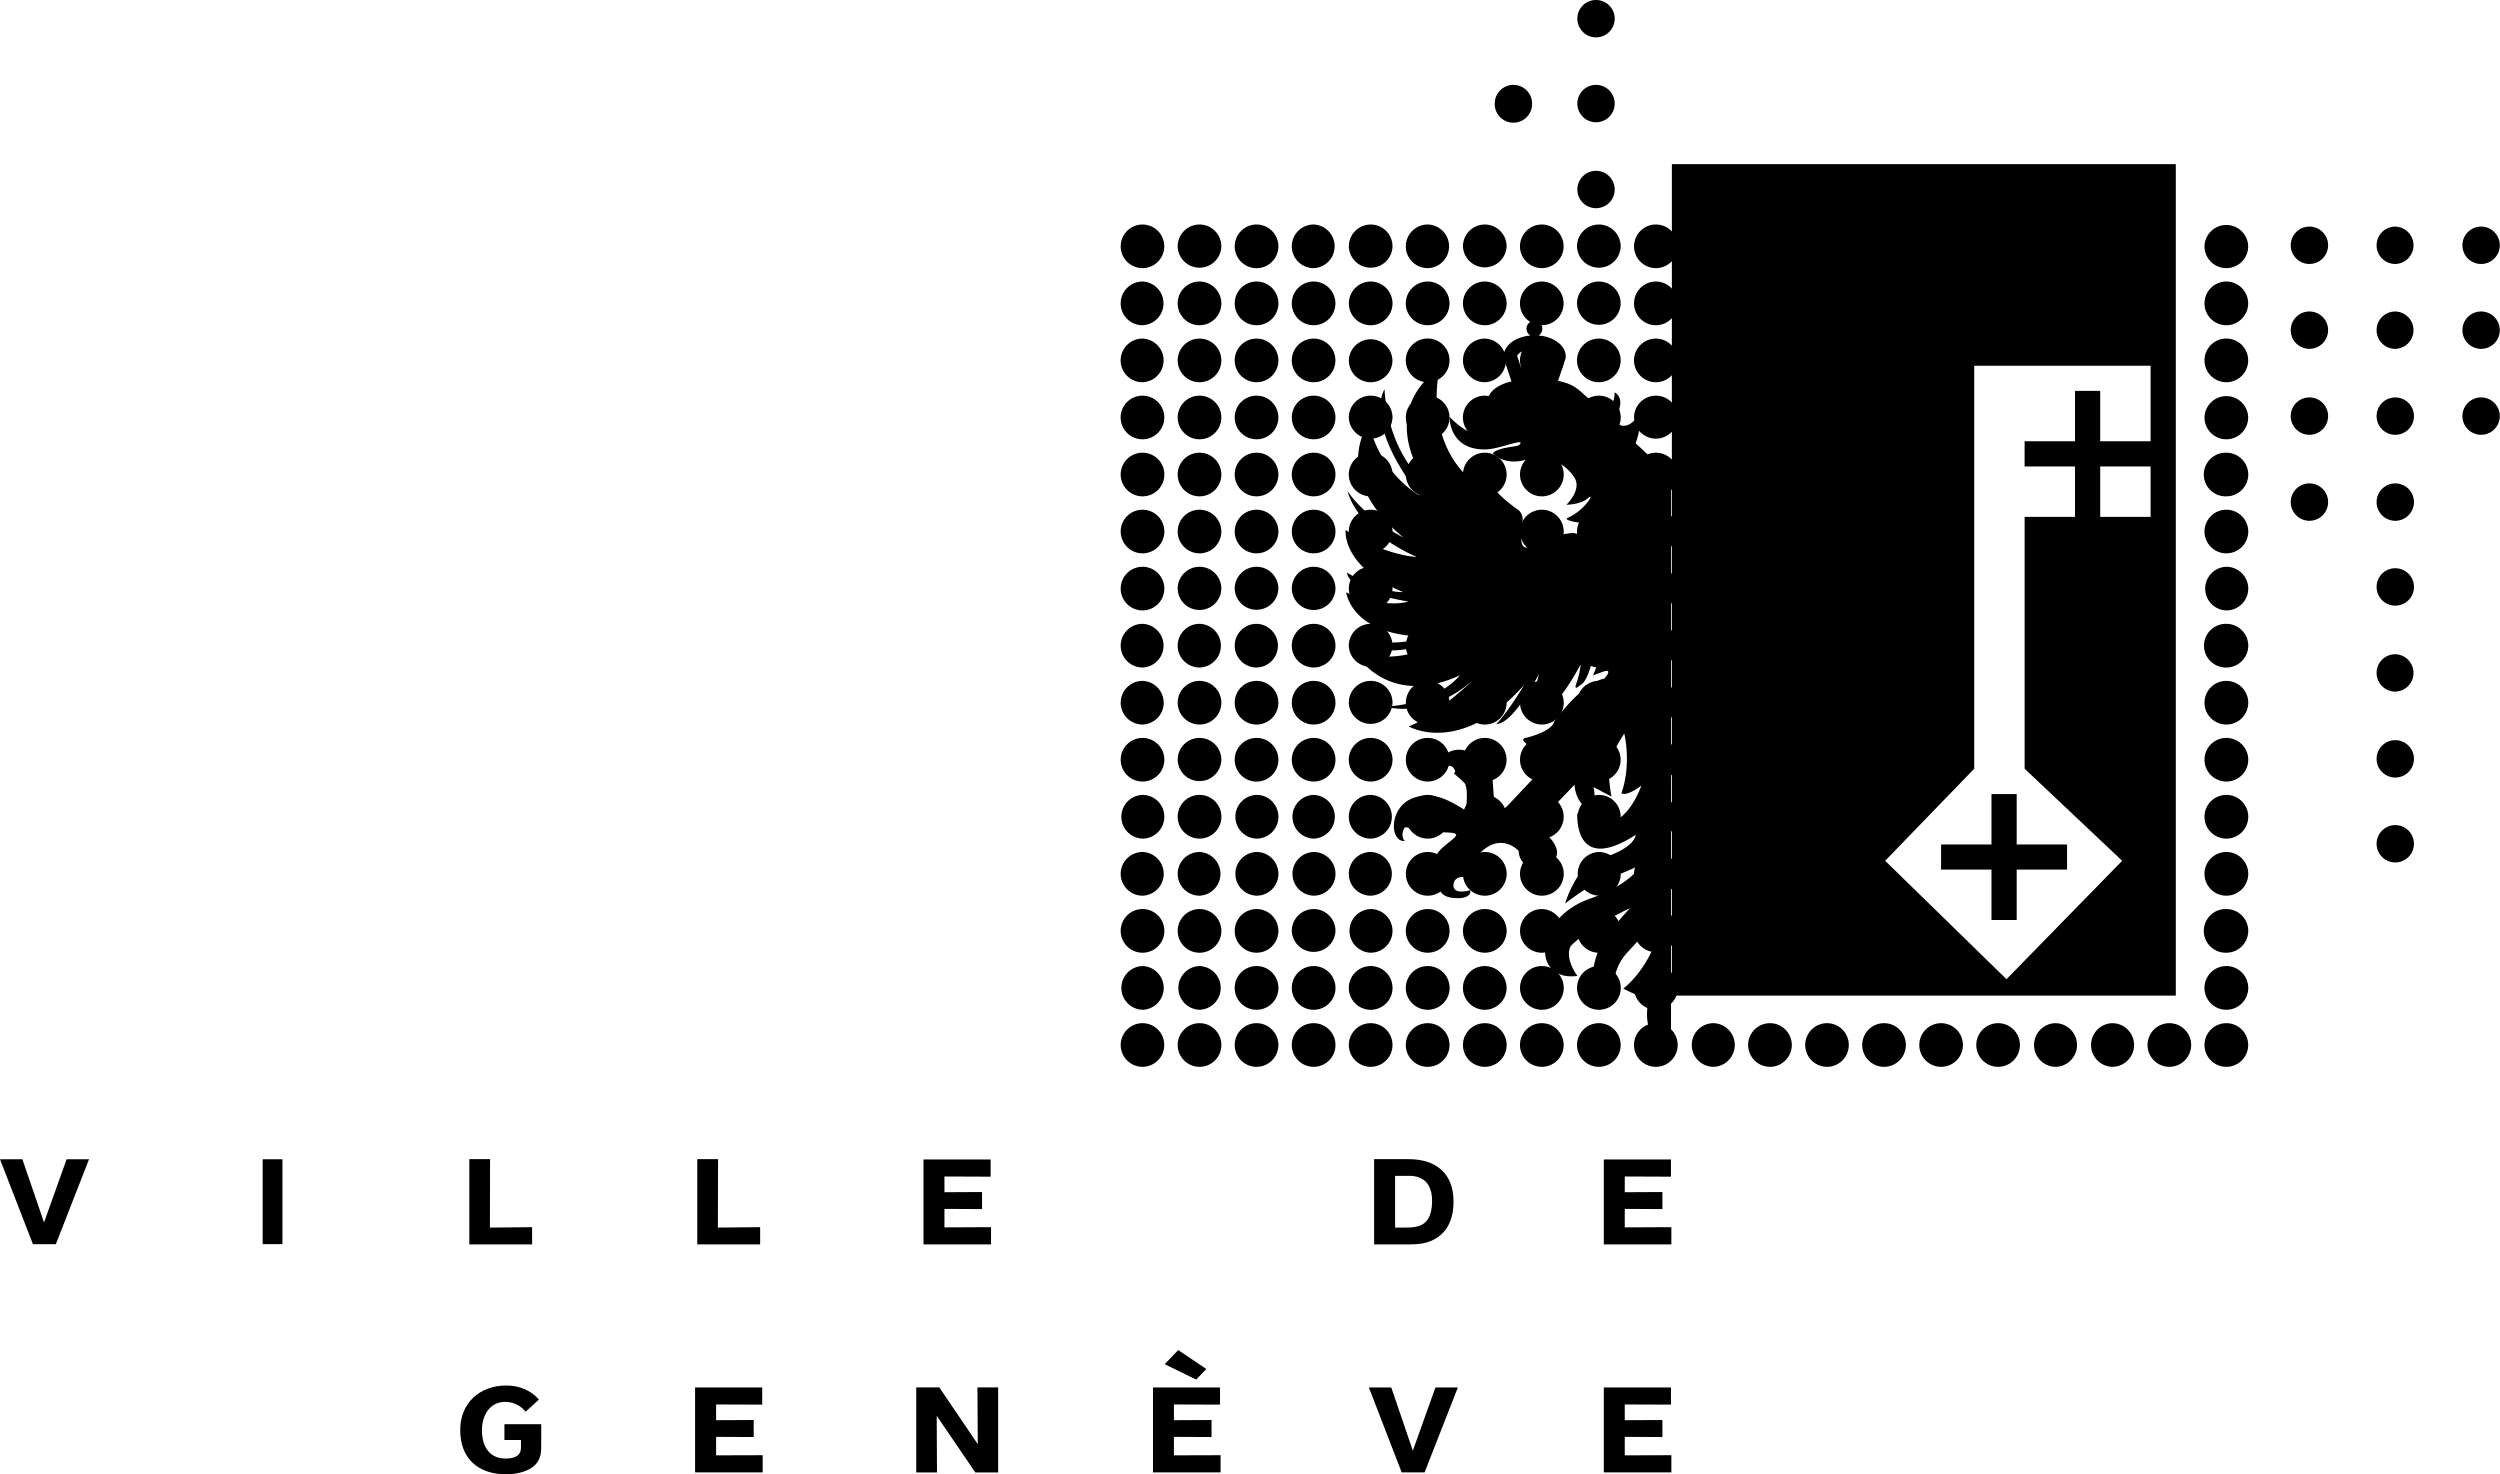 <svg xmlns="http://www.w3.org/2000/svg" xmlns:xlink="http://www.w3.org/1999/xlink" xml:space="preserve" width="600" height="353.87"><script/><defs><clipPath id="b"><use xlink:href="#a" width="100%" height="100%" overflow="visible"/></clipPath><path id="a" d="M-3.984-3.984h240v146h-240z"/></defs><g fill="#000000"><path d="M132.207 113.53c-.456.367-1.107.415-1.807.415h-.909v-4.801h1.371c.282 0 .54.046.756.118.894.274 1.306 1.094 1.306 2.176 0 .875-.173 1.666-.717 2.092m-1.477-5.937h-3.186v7.914h3.264c.675 0 1.34-.047 1.965-.306 1.577-.634 2.141-2.06 2.141-3.673 0-2.628-1.638-3.935-4.184-3.935M155.093 107.622h-6.231v7.885h6.27v-1.601l-4.326.02v-1.715l3.494.016v-1.581l-3.494.016v-1.459l4.287.017zM24.393 107.606h1.836v7.875h-1.836zM91.954 107.622h-6.231v7.885h6.269v-1.601l-4.324.02v-1.715l3.489.016v-1.581l-3.489.016v-1.459l4.286.017zM66.658 107.594h-1.929v7.914h5.834v-1.602l-3.924.039zM45.497 107.594h-1.925v7.914H49.4v-1.602l-3.917.039zM133.234 128.783l-2.095 5.867-2.003-5.867h-2.078l3.044 7.881h2.127l3.087-7.881zM46.831 132.191v1.47h1.532c0 .255.013.514 0 .775-.046.802-.773.943-1.43.943-1.578 0-2.189-1.223-2.189-2.631 0-1.309.674-2.628 2.159-2.628.743 0 1.414.321 1.897.91l1.233-1.124c-.76-.882-1.868-1.306-3.028-1.306-2.468 0-4.279 1.628-4.279 4.133 0 2.653 1.673 4.112 4.279 4.112.972 0 2.37-.287 2.918-1.186.29-.455.322-.909.322-1.476v-1.994h-3.414zM70.756 128.783h-6.231v7.881h6.274v-1.594l-4.322.013v-1.715l3.488.016v-1.58l-3.488.016v-1.46l4.279.016zM155.093 128.783h-6.231v7.881h6.27v-1.594l-4.326.013v-1.715l3.494.016v-1.58l-3.494.016v-1.46l4.287.016zM90.533 136.672h2.119v-7.893H90.73l.03 5.266-3.567-5.266H85.05v7.893h1.925l-.025-5.259zM111.027 128.05l.946-.982-2.612-1.755-1.252 1.31zM113.243 128.783h-6.222v7.881h6.273v-1.594l-4.329.013v-1.715l3.491.016v-1.58l-3.491.016v-1.46l4.278.016zM6.199 107.604l-2.097 5.863-2.009-5.863H.016l3.056 7.88h2.127l3.08-7.88z" clip-path="url(#b)" style="stroke-width:.15" transform="matrix(2.586 0 0 2.586 -.041 -.041)"/></g><g fill="#000000"><path d="M116.634 94.974a2.028 2.028 0 0 0-2.028 2.023c0 1.118.91 2.029 2.028 2.029a2.03 2.03 0 0 0 2.026-2.029 2.028 2.028 0 0 0-2.026-2.023M116.634 89.673a2.029 2.029 0 0 0 0 4.058 2.028 2.028 0 0 0 0-4.058M111.341 20.852a2.03 2.03 0 0 0-2.028 2.026 2.027 2.027 0 0 0 4.053 0 2.028 2.028 0 0 0-2.025-2.026M116.634 84.383a2.028 2.028 0 0 0-2.028 2.024c0 1.12.91 2.028 2.028 2.028a2.028 2.028 0 0 0 2.026-2.028 2.027 2.027 0 0 0-2.026-2.024M111.341 26.144a2.028 2.028 0 0 0 0 4.057 2.027 2.027 0 0 0 2.025-2.024 2.031 2.031 0 0 0-2.025-2.033M116.634 52.617a2.03 2.03 0 0 0-2.028 2.027 2.028 2.028 0 0 0 4.054 0 2.029 2.029 0 0 0-2.026-2.027M116.634 79.086a2.029 2.029 0 0 0 0 4.056 2.028 2.028 0 0 0 0-4.056M116.634 57.913a2.028 2.028 0 0 0-2.028 2.024 2.03 2.03 0 0 0 2.028 2.029 2.027 2.027 0 0 0 0-4.053M116.634 73.788a2.03 2.03 0 0 0 0 4.058 2.029 2.029 0 0 0 0-4.058M116.634 68.5a2.029 2.029 0 0 0-2.028 2.026 2.027 2.027 0 0 0 4.054 0 2.028 2.028 0 0 0-2.026-2.026M116.634 63.207a2.029 2.029 0 0 0-2.028 2.025 2.03 2.03 0 0 0 2.028 2.027 2.029 2.029 0 0 0 2.026-2.027 2.028 2.028 0 0 0-2.026-2.025M111.341 68.5a2.03 2.03 0 0 0-2.028 2.026 2.027 2.027 0 0 0 4.053 0 2.028 2.028 0 0 0-2.025-2.026M111.341 57.913a2.028 2.028 0 0 0-2.028 2.024 2.03 2.03 0 0 0 2.028 2.029 2.027 2.027 0 0 0 0-4.053M111.341 31.44a2.028 2.028 0 0 0-2.028 2.023 2.03 2.03 0 0 0 2.028 2.027 2.028 2.028 0 0 0 2.025-2.027 2.026 2.026 0 0 0-2.025-2.023M111.342 79.086a2.03 2.03 0 0 0-2.028 2.025c0 1.12.91 2.031 2.028 2.031a2.03 2.03 0 0 0 0-4.056M111.341 73.788a2.03 2.03 0 0 0-2.028 2.028 2.036 2.036 0 0 0 2.029 2.03 2.029 2.029 0 0 0-.001-4.058M111.341 63.207a2.03 2.03 0 0 0-2.028 2.025 2.03 2.03 0 0 0 2.028 2.027 2.028 2.028 0 0 0 2.025-2.027 2.027 2.027 0 0 0-2.025-2.025M111.341 36.736a2.028 2.028 0 0 0-2.028 2.023 2.03 2.03 0 0 0 2.028 2.027 2.028 2.028 0 0 0 2.025-2.027 2.026 2.026 0 0 0-2.025-2.023M111.341 42.031a2.027 2.027 0 0 0-2.028 2.021c0 1.118.91 2.029 2.028 2.029a2.025 2.025 0 0 0 0-4.05M111.341 52.617a2.03 2.03 0 0 0-2.028 2.027 2.027 2.027 0 0 0 4.053 0 2.028 2.028 0 0 0-2.025-2.027M111.341 47.322a2.027 2.027 0 0 0-2.028 2.022 2.03 2.03 0 0 0 2.028 2.027 2.028 2.028 0 0 0 2.025-2.027 2.025 2.025 0 0 0-2.025-2.022M121.931 94.974a2.028 2.028 0 0 0-2.028 2.023 2.03 2.03 0 0 0 2.028 2.029 2.026 2.026 0 0 0 0-4.052M121.931 47.322a2.027 2.027 0 0 0-2.028 2.022 2.03 2.03 0 0 0 2.028 2.027 2.029 2.029 0 0 0 2.027-2.027 2.027 2.027 0 0 0-2.027-2.022M121.931 52.617a2.03 2.03 0 0 0-2.028 2.027 2.028 2.028 0 0 0 4.055 0 2.029 2.029 0 0 0-2.027-2.027M121.931 42.031a2.027 2.027 0 0 0-2.028 2.021 2.03 2.03 0 0 0 2.028 2.029 2.03 2.03 0 0 0 2.027-2.029 2.026 2.026 0 0 0-2.027-2.021M121.931 57.913a2.028 2.028 0 0 0-2.028 2.024 2.03 2.03 0 0 0 2.028 2.029 2.03 2.03 0 0 0 2.027-2.029 2.028 2.028 0 0 0-2.027-2.024M121.931 63.207a2.029 2.029 0 0 0-2.028 2.025 2.03 2.03 0 0 0 2.028 2.027 2.029 2.029 0 0 0 2.027-2.027 2.028 2.028 0 0 0-2.027-2.025M127.224 84.383a2.027 2.027 0 0 0 0 4.052 2.029 2.029 0 0 0 2.028-2.028 2.028 2.028 0 0 0-2.028-2.024M127.224 94.974a2.028 2.028 0 0 0-2.025 2.023 2.03 2.03 0 0 0 2.025 2.029 2.03 2.03 0 0 0 2.028-2.029 2.028 2.028 0 0 0-2.028-2.023M121.931 68.5a2.029 2.029 0 0 0-2.028 2.026c0 1.116.909 2.022 2.028 2.022a2.026 2.026 0 0 0 2.027-2.022 2.029 2.029 0 0 0-2.027-2.026M127.224 79.086a2.03 2.03 0 0 0-2.03 2.025c0 1.12.911 2.031 2.03 2.031a2.029 2.029 0 0 0 0-4.056M127.224 89.673a2.028 2.028 0 0 0 0 4.058 2.029 2.029 0 0 0 0-4.058M116.634 47.322a2.027 2.027 0 0 0-2.028 2.022 2.03 2.03 0 0 0 2.028 2.027 2.029 2.029 0 0 0 2.026-2.027 2.026 2.026 0 0 0-2.026-2.022M116.634 26.144a2.028 2.028 0 0 0 0 4.057 2.027 2.027 0 0 0 0-4.057M121.931 73.788a2.03 2.03 0 0 0 0 4.058 2.03 2.03 0 0 0 0-4.058M116.634 31.44a2.027 2.027 0 0 0-2.028 2.023 2.03 2.03 0 0 0 2.028 2.027 2.029 2.029 0 0 0 2.026-2.027 2.027 2.027 0 0 0-2.026-2.023M116.634 36.736a2.028 2.028 0 0 0-2.028 2.023 2.03 2.03 0 0 0 2.028 2.027 2.029 2.029 0 0 0 2.026-2.027 2.027 2.027 0 0 0-2.026-2.023M116.634 42.031a2.027 2.027 0 0 0-2.028 2.021c0 1.118.91 2.029 2.028 2.029a2.03 2.03 0 0 0 2.026-2.029 2.026 2.026 0 0 0-2.026-2.021M116.634 20.852a2.029 2.029 0 0 0-2.028 2.026 2.027 2.027 0 0 0 4.054 0 2.028 2.028 0 0 0-2.026-2.026M111.342 84.383a2.028 2.028 0 0 0-2.028 2.024 2.027 2.027 0 1 0 2.028-2.024M121.931 84.383a2.028 2.028 0 0 0-2.028 2.024 2.029 2.029 0 0 0 4.055 0 2.028 2.028 0 0 0-2.027-2.024M121.931 79.086a2.029 2.029 0 0 0 0 4.056 2.028 2.028 0 0 0 0-4.056M121.931 89.673a2.029 2.029 0 0 0 0 4.058 2.028 2.028 0 0 0 0-4.058M137.817 68.5a2.029 2.029 0 0 0-2.028 2.026 2.023 2.023 0 0 0 4.047 0 2.025 2.025 0 0 0-2.019-2.026M137.817 35.49a2.026 2.026 0 0 0 0-4.05 2.027 2.027 0 0 0-2.028 2.023 2.03 2.03 0 0 0 2.028 2.027M137.817 63.207a2.029 2.029 0 0 0-2.028 2.025 2.03 2.03 0 0 0 2.028 2.027 2.026 2.026 0 0 0 0-4.052M143.108 40.786a2.028 2.028 0 0 0 2.023-2.026 2.027 2.027 0 0 0-2.023-2.024 2.027 2.027 0 0 0-2.027 2.024c0 1.116.908 2.026 2.027 2.026M137.817 40.786a2.026 2.026 0 0 0 0-4.05 2.03 2.03 0 0 0-2.032 2.024c0 1.116.911 2.026 2.032 2.026M127.224 73.788c-1.119 0-2.03.909-2.03 2.028s.911 2.03 2.03 2.03a2.03 2.03 0 0 0 0-4.058M137.817 77.847a2.028 2.028 0 0 0 2.019-2.03 2.025 2.025 0 1 0-4.051 0c0 1.119.911 2.03 2.032 2.03M132.521 24.901a2.025 2.025 0 0 0 0-4.049 2.034 2.034 0 0 0-2.037 2.026c0 1.115.914 2.023 2.037 2.023M137.817 57.913a2.028 2.028 0 0 0-2.028 2.024 2.03 2.03 0 0 0 2.028 2.029 2.027 2.027 0 0 0 0-4.053M132.521 30.2a2.025 2.025 0 0 0 2.021-2.023 2.03 2.03 0 0 0-2.021-2.034 2.038 2.038 0 0 0-2.037 2.034c0 1.115.914 2.023 2.037 2.023M143.108 35.496a2.025 2.025 0 0 0 2.023-2.02 2.032 2.032 0 0 0-2.023-2.035 2.033 2.033 0 0 0-2.027 2.035c0 1.114.908 2.02 2.027 2.02M143.108 30.2a2.027 2.027 0 0 0 2.023-2.023 2.031 2.031 0 0 0-2.023-2.034 2.032 2.032 0 0 0-2.027 2.034c0 1.115.908 2.023 2.027 2.023M206.636 46.081a2.035 2.035 0 0 0 2.035-2.029 2.03 2.03 0 0 0-2.035-2.021 2.026 2.026 0 1 0 0 4.05M206.636 35.49a2.03 2.03 0 0 0 2.028-2.027 2.027 2.027 0 0 0-4.055 0 2.028 2.028 0 0 0 2.027 2.027M206.636 40.786a2.029 2.029 0 0 0 2.028-2.026 2.028 2.028 0 0 0-4.055 0 2.028 2.028 0 0 0 2.027 2.026M206.636 30.2c1.104 0 2.015-.9 2.028-2.007a2.04 2.04 0 0 0-2.028-2.05 2.032 2.032 0 0 0-2.027 2.034 2.026 2.026 0 0 0 2.027 2.023M132.515 35.49a2.03 2.03 0 0 0 2.028-2.027 2.029 2.029 0 0 0-4.058 0 2.03 2.03 0 0 0 2.03 2.027M111.342 89.673a2.03 2.03 0 0 0 0 4.058 2.03 2.03 0 0 0 0-4.058M153.697 24.901a2.024 2.024 0 0 0 0-4.049 2.03 2.03 0 0 0-2.03 2.026 2.03 2.03 0 0 0 2.03 2.023M143.108 24.901a2.027 2.027 0 0 0 2.023-2.023 2.028 2.028 0 0 0-2.023-2.026 2.028 2.028 0 0 0-2.027 2.026c0 1.115.908 2.023 2.027 2.023M153.697 35.49c1.11 0 2.015-.909 2.015-2.027a2.021 2.021 0 0 0-2.015-2.023 2.03 2.03 0 0 0-2.034 2.023c0 1.118.913 2.027 2.034 2.027M153.697 30.2a2.037 2.037 0 0 0 2.021-2.004c0-1.131-.905-2.053-2.021-2.053-1.119 0-2.03.912-2.03 2.034a2.03 2.03 0 0 0 2.03 2.023M206.636 24.901a2.028 2.028 0 0 0 2.028-2.023 2.028 2.028 0 0 0-4.055 0 2.026 2.026 0 0 0 2.027 2.023M106.052 57.913a2.028 2.028 0 0 0-2.028 2.024 2.03 2.03 0 0 0 2.028 2.029 2.028 2.028 0 0 0 0-4.053M106.052 63.207a2.03 2.03 0 0 0-2.028 2.025 2.03 2.03 0 0 0 2.028 2.027 2.027 2.027 0 0 0 0-4.052M106.052 68.5a2.03 2.03 0 0 0-2.028 2.026c0 1.116.91 2.022 2.028 2.022a2.024 2.024 0 0 0 0-4.048M106.052 84.383a2.028 2.028 0 0 0-2.028 2.024c0 1.12.91 2.028 2.028 2.028a2.026 2.026 0 0 0 0-4.052M106.052 73.788a2.03 2.03 0 0 0 0 4.058 2.028 2.028 0 0 0 2.022-2.03 2.027 2.027 0 0 0-2.022-2.028M106.052 79.086a2.03 2.03 0 0 0-2.028 2.025c0 1.12.91 2.031 2.028 2.031a2.029 2.029 0 0 0 0-4.056M111.342 94.974a2.029 2.029 0 0 0-2.028 2.023c0 1.118.91 2.029 2.028 2.029a2.026 2.026 0 0 0 0-4.052M106.052 42.031a2.027 2.027 0 0 0-2.028 2.021c0 1.118.91 2.029 2.028 2.029a2.024 2.024 0 0 0 0-4.05M106.052 52.617a2.03 2.03 0 0 0-2.028 2.027 2.025 2.025 0 1 0 2.028-2.027M106.052 47.322a2.027 2.027 0 0 0-2.028 2.022 2.03 2.03 0 0 0 2.028 2.027 2.024 2.024 0 0 0 0-4.049M121.931 24.901a2.026 2.026 0 0 0 0-4.049 2.029 2.029 0 0 0-2.028 2.026 2.027 2.027 0 0 0 2.028 2.023M121.931 35.49a2.025 2.025 0 1 0-.006-4.05 2.025 2.025 0 0 0 .006 4.05M121.931 40.786a2.026 2.026 0 1 0-2.028-2.026 2.029 2.029 0 0 0 2.028 2.026M106.052 24.901a2.022 2.022 0 0 0 2.015-2.023 2.023 2.023 0 0 0-2.015-2.026 2.03 2.03 0 0 0-2.028 2.026c0 1.115.91 2.023 2.028 2.023M130.489 38.759a2.026 2.026 0 0 0 4.053 0 2.025 2.025 0 0 0-2.021-2.023 2.03 2.03 0 0 0-2.032 2.023M121.931 30.2a2.026 2.026 0 0 0 2.022-2.023 2.03 2.03 0 0 0-2.022-2.034 2.033 2.033 0 0 0-2.028 2.034 2.027 2.027 0 0 0 2.028 2.023M106.046 30.2a2.03 2.03 0 0 0 0-4.057 2.03 2.03 0 0 0-2.022 2.034c0 1.115.909 2.023 2.022 2.023M106.046 40.786a2.025 2.025 0 0 0 0-4.05 2.028 2.028 0 0 0-2.027 2.024 2.03 2.03 0 0 0 2.027 2.026M106.052 89.673a2.03 2.03 0 0 0 0 4.058 2.03 2.03 0 0 0 0-4.058M106.052 94.974a2.029 2.029 0 0 0-2.028 2.023c0 1.118.91 2.029 2.028 2.029a2.025 2.025 0 0 0 2.015-2.029 2.022 2.022 0 0 0-2.015-2.023M106.046 35.49a2.026 2.026 0 0 0 0-4.05 2.027 2.027 0 0 0-2.027 2.023 2.03 2.03 0 0 0 2.027 2.027M127.224 26.144a2.032 2.032 0 0 0-2.025 2.033c0 1.116.909 2.024 2.025 2.024 1.101 0 2.012-.9 2.028-2.008a2.04 2.04 0 0 0-2.028-2.049M153.697 73.788c-1.119 0-2.03.909-2.03 2.028s.911 2.03 2.03 2.03a2.03 2.03 0 0 0 0-4.058M153.697 79.086a2.03 2.03 0 0 0-2.03 2.025c0 1.12.911 2.031 2.03 2.031a2.028 2.028 0 0 0 0-4.056M153.697 84.383c-1.119 0-2.03.91-2.03 2.031a2.03 2.03 0 0 0 4.058 0 2.03 2.03 0 0 0-2.028-2.031M153.697 89.673a2.03 2.03 0 0 0-2.03 2.025c0 1.122.911 2.033 2.03 2.033a2.028 2.028 0 0 0 0-4.058M153.69 94.974a2.027 2.027 0 0 0-2.027 2.023 2.03 2.03 0 0 0 2.027 2.029 2.03 2.03 0 0 0 2.028-2.029 2.027 2.027 0 0 0-2.028-2.023M153.697 68.5a2.03 2.03 0 0 0-2.03 2.026c0 1.116.911 2.022 2.03 2.022a2.026 2.026 0 0 0 2.028-2.022 2.028 2.028 0 0 0-2.028-2.026M148.399 20.852a2.028 2.028 0 0 0-2.025 2.026 2.027 2.027 0 0 0 4.053 0 2.028 2.028 0 0 0-2.028-2.026M153.697 52.617a2.03 2.03 0 0 0-2.03 2.027 2.03 2.03 0 0 0 4.058 0 2.028 2.028 0 0 0-2.028-2.027M153.697 57.913a2.03 2.03 0 0 0-2.03 2.024 2.03 2.03 0 0 0 4.058 0 2.027 2.027 0 0 0-2.028-2.024M153.697 63.207a2.03 2.03 0 0 0-2.03 2.025 2.03 2.03 0 0 0 4.058 0 2.028 2.028 0 0 0-2.028-2.025M153.697 47.322c-1.119 0-2.03.907-2.03 2.022a2.03 2.03 0 0 0 4.058 0 2.026 2.026 0 0 0-2.028-2.022M148.406 63.207a2.029 2.029 0 0 0-2.028 2.025 2.03 2.03 0 0 0 2.028 2.027 2.026 2.026 0 0 0 0-4.052M148.406 57.913a2.028 2.028 0 0 0-2.028 2.024 2.03 2.03 0 0 0 2.028 2.029 2.027 2.027 0 0 0 0-4.053M148.406 68.5a2.029 2.029 0 0 0-2.028 2.026 2.023 2.023 0 1 0 2.028-2.026M148.406 73.788a2.03 2.03 0 0 0 0 4.058 2.028 2.028 0 0 0 2.021-2.03 2.026 2.026 0 0 0-2.021-2.028M127.224 68.5a2.03 2.03 0 0 0-2.03 2.026c0 1.116.911 2.022 2.03 2.022a2.026 2.026 0 0 0 2.028-2.022 2.029 2.029 0 0 0-2.028-2.026M148.399 31.44a2.026 2.026 0 0 0-2.025 2.023c0 1.118.909 2.027 2.025 2.027a2.03 2.03 0 0 0 2.028-2.027 2.026 2.026 0 0 0-2.028-2.023M148.406 47.322a2.027 2.027 0 0 0-2.028 2.022 2.03 2.03 0 0 0 2.028 2.027 2.023 2.023 0 0 0 0-4.049M148.406 36.736a2.028 2.028 0 0 0-2.028 2.023 2.03 2.03 0 0 0 2.028 2.027 2.024 2.024 0 0 0 0-4.05M148.399 26.144a2.032 2.032 0 0 0-2.025 2.033 2.027 2.027 0 0 0 4.053 0 2.031 2.031 0 0 0-2.028-2.033M148.406 42.031a2.027 2.027 0 0 0-2.028 2.021 2.03 2.03 0 0 0 2.028 2.029 2.028 2.028 0 0 0 2.021-2.029 2.023 2.023 0 0 0-2.021-2.021M190.754 94.974a2.027 2.027 0 0 0 0 4.052 2.026 2.026 0 0 0 0-4.052M206.636 73.788a2.028 2.028 0 0 0 0 4.058 2.035 2.035 0 0 0 2.035-2.03 2.033 2.033 0 0 0-2.035-2.028M206.636 94.974a2.027 2.027 0 0 0-2.027 2.023 2.03 2.03 0 0 0 2.027 2.029 2.03 2.03 0 0 0 2.028-2.029 2.028 2.028 0 0 0-2.028-2.023M206.636 89.673a2.028 2.028 0 0 0 0 4.058 2.036 2.036 0 0 0 2.035-2.033 2.033 2.033 0 0 0-2.035-2.025M206.636 84.383a2.027 2.027 0 1 0 0 4.052 2.033 2.033 0 0 0 2.035-2.028 2.032 2.032 0 0 0-2.035-2.024M206.636 68.5a2.028 2.028 0 0 0-2.027 2.026c0 1.116.908 2.022 2.027 2.022a2.03 2.03 0 0 0 2.035-2.022 2.033 2.033 0 0 0-2.035-2.026M206.636 79.086a2.028 2.028 0 0 0 0 4.056 2.035 2.035 0 0 0 2.035-2.031 2.033 2.033 0 0 0-2.035-2.025M206.636 63.207a2.028 2.028 0 0 0-2.027 2.025c0 1.118.908 2.027 2.027 2.027a2.033 2.033 0 0 0 2.035-2.027 2.033 2.033 0 0 0-2.035-2.025M206.636 52.617a2.027 2.027 0 0 0 0 4.052 2.032 2.032 0 0 0 2.035-2.025 2.033 2.033 0 0 0-2.035-2.027M206.636 47.322a2.026 2.026 0 0 0-2.027 2.022c0 1.118.908 2.027 2.027 2.027a2.033 2.033 0 0 0 2.035-2.027 2.03 2.03 0 0 0-2.035-2.022M206.636 57.913a2.027 2.027 0 1 0 0 4.053c1.122 0 2.035-.91 2.035-2.029a2.032 2.032 0 0 0-2.035-2.024M148.406 79.086a2.029 2.029 0 0 0 0 4.056 2.028 2.028 0 0 0 0-4.056M164.279 94.974a2.027 2.027 0 0 0-2.023 2.023 2.03 2.03 0 0 0 2.023 2.029c1.119 0 2.03-.911 2.03-2.029a2.03 2.03 0 0 0-2.03-2.023M174.869 94.974a2.025 2.025 0 0 0 0 4.052 2.03 2.03 0 0 0 2.027-2.029 2.028 2.028 0 0 0-2.027-2.023M169.578 94.974a2.028 2.028 0 0 0-2.026 2.023 2.03 2.03 0 0 0 2.026 2.029 2.028 2.028 0 0 0 2.021-2.029 2.025 2.025 0 0 0-2.021-2.023M153.697 36.736a2.03 2.03 0 0 0-2.03 2.023 2.03 2.03 0 0 0 4.058 0 2.027 2.027 0 0 0-2.028-2.023M158.986 94.974a2.027 2.027 0 0 0 0 4.052 2.033 2.033 0 0 0 2.032-2.029 2.03 2.03 0 0 0-2.032-2.023M201.345 94.974a2.027 2.027 0 0 0-2.023 2.023 2.03 2.03 0 0 0 2.023 2.029 2.03 2.03 0 0 0 2.028-2.029 2.028 2.028 0 0 0-2.028-2.023M153.697 42.031c-1.119 0-2.03.907-2.03 2.021 0 1.118.911 2.029 2.03 2.029a2.03 2.03 0 0 0 2.028-2.029 2.026 2.026 0 0 0-2.028-2.021M180.164 94.974a2.028 2.028 0 0 0-2.025 2.023 2.03 2.03 0 0 0 2.025 2.029 2.026 2.026 0 0 0 0-4.052M196.045 94.974a2.027 2.027 0 0 0 0 4.052c1.119 0 2.03-.911 2.03-2.029a2.03 2.03 0 0 0-2.03-2.023M185.463 94.974a2.03 2.03 0 0 0-2.033 2.023c0 1.118.911 2.029 2.033 2.029a2.025 2.025 0 0 0 2.016-2.029 2.023 2.023 0 0 0-2.016-2.023M148.406 52.617a2.03 2.03 0 0 0-2.028 2.027 2.025 2.025 0 1 0 2.028-2.027M132.521 63.207a2.03 2.03 0 0 0-2.032 2.025 2.026 2.026 0 1 0 2.032-2.025M132.521 57.913a2.03 2.03 0 0 0-2.032 2.024c0 1.119.911 2.029 2.032 2.029a2.027 2.027 0 0 0 0-4.053M132.521 68.5a2.031 2.031 0 0 0-2.032 2.026c0 1.116.911 2.022 2.032 2.022a2.023 2.023 0 0 0 0-4.048M132.521 84.383a2.033 2.033 0 0 0-2.037 2.024c0 1.12.914 2.028 2.037 2.028a2.026 2.026 0 0 0 0-4.052M132.521 79.086a2.03 2.03 0 0 0-2.032 2.025c0 1.12.911 2.031 2.032 2.031a2.028 2.028 0 0 0 0-4.056M148.406 84.383a2.03 2.03 0 0 0-2.028 2.031 2.03 2.03 0 0 0 2.028 2.024 2.027 2.027 0 0 0 0-4.055M137.817 83.143a2.028 2.028 0 0 0 0-4.056 2.031 2.031 0 0 0-2.032 2.026c0 1.118.911 2.03 2.032 2.03M132.521 42.031a2.029 2.029 0 0 0-2.032 2.021 2.03 2.03 0 0 0 4.06 0 2.025 2.025 0 0 0-2.028-2.021M132.521 51.371a2.024 2.024 0 0 0 0-4.049 2.029 2.029 0 0 0-2.032 2.022c0 1.117.911 2.027 2.032 2.027M132.521 52.617a2.031 2.031 0 0 0-2.032 2.027 2.03 2.03 0 0 0 4.06 0 2.028 2.028 0 0 0-2.028-2.027M127.224 35.49a2.026 2.026 0 0 0 2.021-2.027 2.024 2.024 0 0 0-4.046 0 2.027 2.027 0 0 0 2.025 2.027M127.224 42.031c-1.119 0-2.03.907-2.03 2.021 0 1.118.911 2.029 2.03 2.029a2.03 2.03 0 0 0 2.028-2.029 2.027 2.027 0 0 0-2.028-2.021M127.224 47.322c-1.119 0-2.03.907-2.03 2.022a2.03 2.03 0 0 0 4.058 0 2.027 2.027 0 0 0-2.028-2.022M127.224 52.617a2.03 2.03 0 0 0-2.03 2.027 2.03 2.03 0 0 0 4.058 0 2.03 2.03 0 0 0-2.028-2.027M127.224 63.207a2.03 2.03 0 0 0-2.03 2.025 2.03 2.03 0 0 0 4.058 0 2.029 2.029 0 0 0-2.028-2.025M127.224 57.913a2.03 2.03 0 0 0-2.03 2.024 2.03 2.03 0 0 0 4.058 0 2.028 2.028 0 0 0-2.028-2.024M137.817 94.974a2.028 2.028 0 0 0-2.028 2.023 2.03 2.03 0 0 0 2.028 2.029 2.026 2.026 0 0 0 0-4.052M127.224 20.852a2.028 2.028 0 0 0-2.025 2.026 2.027 2.027 0 0 0 4.053 0 2.029 2.029 0 0 0-2.028-2.026M132.521 94.974a2.033 2.033 0 0 0-2.037 2.023 2.028 2.028 0 1 0 4.058 0 2.024 2.024 0 0 0-2.021-2.023M127.224 36.736a2.03 2.03 0 0 0-2.03 2.023 2.03 2.03 0 0 0 4.058 0 2.028 2.028 0 0 0-2.028-2.023M132.521 89.673a2.034 2.034 0 0 0-2.037 2.025c0 1.122.914 2.033 2.037 2.033a2.029 2.029 0 0 0 0-4.058M132.521 73.788a2.031 2.031 0 0 0-2.032 2.028c0 1.119.911 2.03 2.032 2.03a2.028 2.028 0 0 0 2.021-2.03 2.026 2.026 0 0 0-2.021-2.028M143.115 57.913a2.03 2.03 0 0 0-2.03 2.024c0 1.119.911 2.029 2.03 2.029a2.027 2.027 0 0 0 0-4.053M143.115 63.207a2.03 2.03 0 0 0-2.03 2.025 2.03 2.03 0 0 0 2.03 2.027 2.026 2.026 0 0 0 0-4.052M143.115 73.788c-1.119 0-2.03.909-2.03 2.028s.911 2.03 2.03 2.03a2.028 2.028 0 0 0 2.021-2.03 2.027 2.027 0 0 0-2.021-2.028M143.115 52.617a2.03 2.03 0 0 0-2.03 2.027 2.025 2.025 0 1 0 2.03-2.027M143.115 68.5a2.03 2.03 0 0 0-2.03 2.026c0 1.116.911 2.022 2.03 2.022a2.023 2.023 0 0 0 0-4.048M148.399 94.974a2.028 2.028 0 0 0-2.025 2.023 2.03 2.03 0 0 0 2.025 2.029 2.03 2.03 0 0 0 2.028-2.029 2.027 2.027 0 0 0-2.028-2.023M143.115 79.086a2.03 2.03 0 0 0-2.03 2.025c0 1.12.911 2.031 2.03 2.031a2.028 2.028 0 0 0 0-4.056M137.817 89.673a2.029 2.029 0 0 0 0 4.058 2.03 2.03 0 0 0 2.023-2.033 2.026 2.026 0 0 0-2.023-2.025M143.115 42.031c-1.119 0-2.03.907-2.03 2.021 0 1.118.911 2.029 2.03 2.029a2.024 2.024 0 0 0 0-4.05M143.115 47.322c-1.119 0-2.03.907-2.03 2.022a2.03 2.03 0 0 0 2.03 2.027 2.024 2.024 0 0 0 0-4.049M148.406 89.673a2.029 2.029 0 0 0 0 4.058 2.029 2.029 0 0 0 0-4.058M137.817 42.031a2.027 2.027 0 0 0-2.028 2.021 2.03 2.03 0 0 0 2.028 2.029 2.024 2.024 0 0 0 0-4.05M137.817 51.371a2.026 2.026 0 0 0 2.019-2.027 2.023 2.023 0 0 0-4.047 0 2.03 2.03 0 0 0 2.028 2.027M137.817 52.617a2.03 2.03 0 0 0-2.028 2.027c0 1.117.909 2.025 2.028 2.025a2.027 2.027 0 0 0 0-4.052M137.817 84.383a2.028 2.028 0 0 0-2.028 2.024c0 1.12.909 2.028 2.028 2.028a2.025 2.025 0 0 0 0-4.052M143.115 84.383c-1.119 0-2.03.91-2.03 2.031a2.03 2.03 0 0 0 2.03 2.024 2.028 2.028 0 0 0 0-4.055M143.115 89.673a2.03 2.03 0 0 0-2.03 2.025c0 1.122.911 2.033 2.03 2.033a2.029 2.029 0 0 0 0-4.058M143.108 94.974a2.027 2.027 0 0 0-2.027 2.023 2.03 2.03 0 0 0 2.027 2.029 2.026 2.026 0 0 0 0-4.052M137.817 20.852a2.029 2.029 0 0 0-2.028 2.026 2.027 2.027 0 0 0 4.051 0 2.027 2.027 0 0 0-2.023-2.026M137.817 26.144a2.028 2.028 0 1 0 0 4.057 2.034 2.034 0 0 0 2.023-2.012 2.036 2.036 0 0 0-2.023-2.045" clip-path="url(#b)" style="stroke-width:.15" transform="matrix(2.586 0 0 2.586 -.041 -.041)"/></g><g fill="#000000"><path d="M138.738 9.627a1.733 1.733 0 1 1 3.467 0 1.734 1.734 0 1 1-3.467 0M146.405 9.627c0-.959.775-1.733 1.733-1.733a1.734 1.734 0 1 1-1.733 1.733M146.405 17.603a1.733 1.733 0 0 1 3.468 0 1.734 1.734 0 1 1-3.468 0M146.405 1.749c0-.959.775-1.733 1.733-1.733a1.734 1.734 0 1 1-1.733 1.733" clip-path="url(#b)" style="stroke-width:.15" transform="matrix(2.586 0 0 2.586 -.041 -.041)"/></g><g fill="#000000"><path d="M220.581 78.325a1.733 1.733 0 1 1 1.733 1.732 1.733 1.733 0 0 1-1.733-1.732M220.581 70.443a1.733 1.733 0 0 1 3.468 0 1.734 1.734 0 1 1-3.468 0M220.581 54.491a1.735 1.735 0 1 1 3.47-.005 1.735 1.735 0 0 1-3.47.005M220.581 62.467c0-.959.775-1.733 1.733-1.733a1.735 1.735 0 0 1 0 3.469 1.734 1.734 0 0 1-1.733-1.736M220.581 46.613c0-.959.775-1.733 1.733-1.733.958 0 1.735.774 1.735 1.733 0 .956-.777 1.736-1.735 1.736-.958 0-1.733-.78-1.733-1.736M220.581 30.657c0-.959.775-1.733 1.733-1.733a1.735 1.735 0 0 1 0 3.469 1.734 1.734 0 0 1-1.733-1.736M220.581 38.634a1.734 1.734 0 1 1 3.468.002 1.734 1.734 0 0 1-3.468-.002M220.581 22.779c0-.959.775-1.733 1.733-1.733a1.735 1.735 0 0 1 0 3.469 1.734 1.734 0 0 1-1.733-1.736M212.613 46.613c0-.959.776-1.733 1.734-1.733.959 0 1.734.774 1.734 1.733 0 .956-.775 1.736-1.734 1.736-.957 0-1.734-.78-1.734-1.736M212.613 30.657c0-.959.776-1.733 1.734-1.733a1.734 1.734 0 1 1-1.734 1.733M212.613 38.634a1.733 1.733 0 0 1 3.468 0 1.734 1.734 0 1 1-3.468 0M212.613 22.779c0-.959.776-1.733 1.734-1.733a1.734 1.734 0 1 1-1.734 1.733M228.547 30.657c0-.959.776-1.733 1.735-1.733a1.734 1.734 0 1 1-1.735 1.733M228.547 38.634a1.734 1.734 0 0 1 3.468 0 1.734 1.734 0 1 1-3.468 0M228.547 22.779c0-.959.776-1.733 1.735-1.733a1.734 1.734 0 1 1-1.735 1.733" clip-path="url(#b)" style="stroke-width:.15" transform="matrix(2.586 0 0 2.586 -.041 -.041)"/></g><path fill="#000000" d="M136.34 40.077c.046-.046 1.257-1.362 2.778-.101 0 0-1.065.916-2.778.101m5.457-7.623v1.688h-.611c-.144-.412-.293-.884-.363-1.064.038-.227.402-.504.974-.624m1.249-.009c.594.118.972.406 1.019.633-.069.18-.228.652-.368 1.064h-.65v-1.697zm11.181 11.126c-.149-.359-2.412-2.413-2.412-2.413.668-1.902.352-2.67.352-2.67-1.438 2.002-2.359.513-2.359.513 1.285-2.053.052-2.567.052-2.567s.104 1.834-1.393 1.184c-1.678-.735-1.634-1.829-3.852-2.251l.715-2.148v-.105c0-1.025-1.089-1.85-2.531-1.96a.746.746 0 0 0 .357-.628.74.74 0 0 0-.738-.738.737.737 0 0 0-.732.738.74.74 0 0 0 .365.628c-1.431.129-2.492.944-2.492 1.96v.11l.725 2.17h.086c-1.923.432-2.178 1.399-2.178 1.399-1.284 0-2.871 1.028-1.854 3.278-.537-.255-1.136-.684-1.798-1.375 0 0-.073 3.031 3.239 3.031 1.187 0 2.623-.671 3.34-.671 0 0 .107.259-.405.36-.52.102-1.748.2-2.157.668 0 0 1.231 1.487 3.896.308 0 0 2.522 0 3.712 2.004.647 1.103-.771 2.463-.771 2.463s1.334 0 2.007-.619c.662-.61-.18 1.067-1.913 1.852-.563.254 2.371.818 3.394.204 0 0 .052.825-.668 1.233-.71.408-2.151-.053-2.151-.053s-.985.053-1.653.314c0 0-1.696.768-1.842.813-.157.06-1.704.982-1.287-1.176l.048-1.236c0-.509-.355-.816-.355-.816s-2.316-1.542-2.621-2.668l-.883.508c-3.229-2.003-4.625-6.013-3.959-10.424 0 0-.152-.416-.506-.102-.358.308-4.938 3.646-.516 10.37 0 0-3.585-2.667-3.981-8.905 0 0-2.063 2.945 3.257 9.839 0 0-3.61-1.908-4.697-6.676 0-.033-3.75 4.789 3.198 10.592 0 0-3.47-1.759-5.183-4.312 0 0 .7 3.565 6.415 6.109 0 0-2.945-.09-6.593-2.505 0 0-.445 3.38 5.321 5.759 0 0-1.932.171-5.189-1.802 0 0-.175 1.713 5.677 2.68 0 0-1.934.748-5.762-.842 0 0 .524 4.181 7.694 4.092 0 0-2.288 1.007-7.083.352 0 0 2.335 1.932 7.255.26 0 0-1.625 1.931-6.943 1.012 0 0 2.95 5.052 9.628 1.98 0 0-1.979 2.633-6.899 2.899 0 0 3.821 1.273 8.086-2.421 0 0-3.465 3.298-5.931 4.264 0 0 4.791 2.813 10.728-3.867 0 0-1.499 2.505-2.599 3.647 1.539-.039 3.681-4.107 3.957-4.65-.022.071-.792 3.299-1.139 4.078 0 0 1.845.924 5.01-4.969 0 0-.088.929-.398 1.761-.307.833.398.133.398.133s.75-.133 1.32-3.472l.173 1.76-.349.837.966-.354c.966-.307.087.657.087.657s-1.852.175-4.659 3.997c0 0-.046.839-2.589 1.497 0 0-.669.047.041.573l1.008.92.047 1.802-2.726 2.898c-1.277 1.363-1.366-.525-1.366-.525l-.13-1.799c-.398-2.768-4.573-4.044-4.971-1.013 0 0 .967-.53 1.322-.091.353.448.045.529.045.529s.702.574 1.007.923c.313.355.181 1.897.181 1.897s-.045.473.439.995c0 0-1.981-1.442-3.255-1.66-4.448-.771-4.659 4.303-2.901 4.123 0 0-.446-.338-.087-1.139.174-.394.829.217.829.217l3.088.13c1.227.045 1.038.257.564.662-.961.837-2.511 1.614-1.229 4.001 0 0-.315 1.296 1.398 1.425 1.72.132 1.505-.728 1.505-.728s-1.794.551-1.539-.656c.135-.613.877-.575.877-.575s1.057-2.233 2.549-2.937c1.493-.705 2.602.523 2.602.523s-.046 1.32 1.4 1.581c0 0 .313 1.013-.791 1.192 0 0 1.233.699 1.806-.972 0 0 1.239-.833 1.142-1.754-.085-.927-1.361-2.11-2.156-2.24l3.786-3.955s0 1.802 1.58 2.418c0 0 .479-.966.17-2.194l1.674.877s-.479-2.422-.085-3.471c.395-1.055 1.272-2.373 1.272-2.373s.699 2.762-.261 5.53c0 0 .353.4 1.844-.696 0 0-1.934 5.879-5.936 2.545 0 0-.437 5.799 5.414 2.02 0 0-.011 1.295-3.431 2.235-2.068.577-3.122 4.141-3.122 4.141s2.064-1.587 3.077-1.98c1.011-.398 3.601-1.274 4.093-1.81 0 0-.66 1.856-4.884 3.345-5.231 1.846-5.406 7.734-1.143 7.163 0 0-1.233-1.626-.616-2.771 0 0 .699-.789 2.814-2.148 0 0 2.241-1.19 2.68-1.36 0 0-2.419 2.543-2.944 3.951-.524 1.405-1.271 4.262 1.497 4.784 0 0-.616-2.678 1.182-4.608 0 0 2.514-2.767 3.301-3.431 0 0-.485 4.133-3.651 6.765 0 0 1.019.53 2.374 1.057 0 0-1.065 3.35 2.049 5.023l.012-53.169z" clip-path="url(#b)" style="stroke-width:.15" transform="matrix(2.586 0 0 2.586 -.041 -.041)"/><g fill="#000000"><path d="M187.179 78.386v-4.677h-2.339v4.677h-4.677v2.338h4.677V85.4h2.339v-4.676h4.676v-2.338z" clip-path="url(#b)" style="stroke-width:.15" transform="matrix(2.586 0 0 2.586 -.041 -.041)"/><path d="M155.177 92.416h46.769V15.248h-46.769zm44.43-51.445h-4.677v-4.677h-2.339v4.677h-4.677v2.338h4.677v4.677h2.339v-4.677h4.677v4.677h-11.692v23.372l9.052 8.545-10.733 10.989-11.262-10.989 8.267-8.545V33.956h16.369v7.015z" clip-path="url(#b)" style="stroke-width:.15" transform="matrix(2.586 0 0 2.586 -.041 -.041)"/></g></svg>